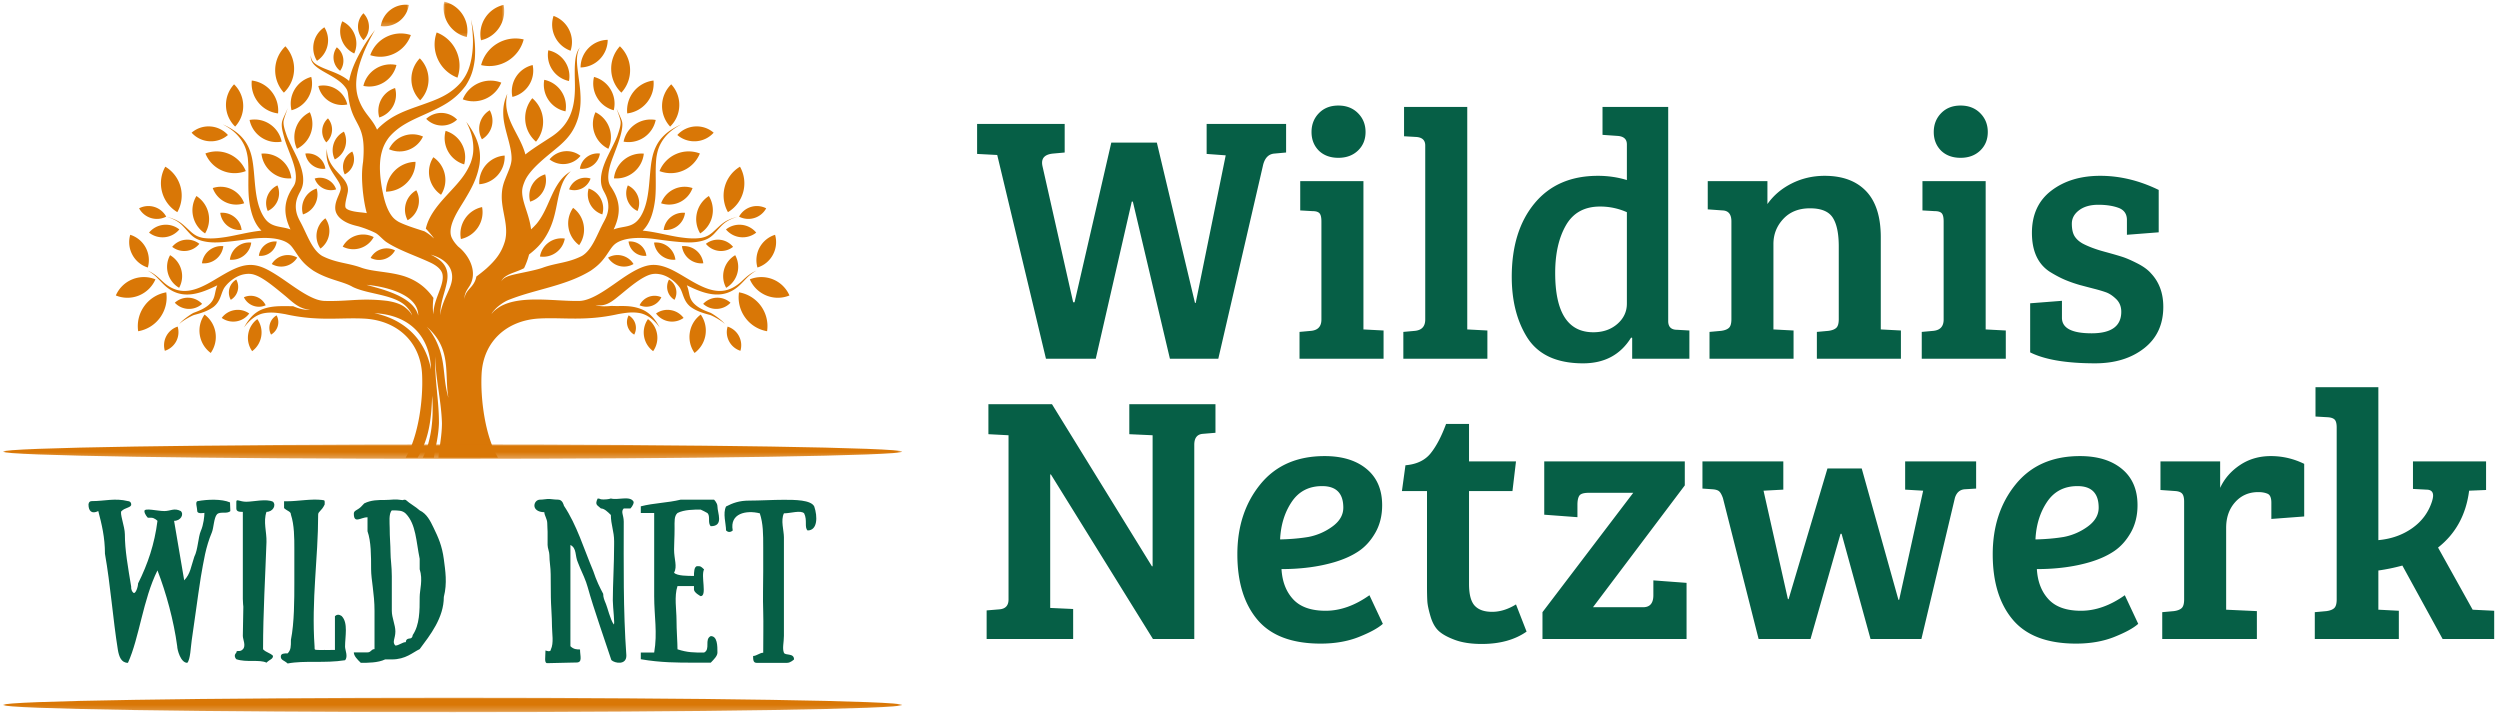 <svg width="446" height="128" xmlns="http://www.w3.org/2000/svg" xmlns:xlink="http://www.w3.org/1999/xlink"><defs><path id="a" d="M0 0h5v6.711H0z"/><path id="c" d="M0 0h5v7.711H0z"/><path id="e" d="M0 0h6v4.711H0z"/><path id="g" d="M0 0h160.375v2.734H0z"/><path id="i" d="M0 0h160.375v2.781H0z"/></defs><g fill="none" fill-rule="evenodd"><path d="M76.89 65.898c-1.027-5.445-4.843-8.953-10.109-10.027 6.051.285 9.922 3.895 10.11 10.027Zm32.106-11.316c.387-.004.785.02 1.172.02 1.559-.032 2.832-.012 4.305.574 1.523.636 2.437 1.812 3.21 3.23-.874-1.164-1.988-2.203-3.449-2.531-1.379-.273-2.57-.082-3.937.156-5.86 1.313-9.77.563-14.063.79-5.742.3-10.023 4.019-10.32 9.937-.219 4.285.594 10.969 2.918 14.875H78.215c.164-1.91.62-3.832.629-6.156-.133-4.204-1.184-7.989-1.176-11.907-.195 3.887.656 7.785.64 11.907-.081 2.488-.624 4.207-.894 6.156h-1.977c1.614-3.192 1.938-7.254 1.66-11.028-.14 3.95-.484 7.57-2.581 11.028h-2.133c2.32-3.93 3.137-10.485 2.918-14.852-.297-5.918-4.578-9.64-10.324-9.941-4.29-.223-8.2.527-14.059-.79-1.367-.234-2.559-.429-3.938-.152-1.46.329-2.574 1.368-3.449 2.528.774-1.414 1.688-2.59 3.211-3.227 1.82-.722 3.64-.574 5.547-.574.828.36 2.023.742 3.047.637-2.09-.145-3.238-1.489-4.648-2.637-1.04-.848-2.051-1.695-3.098-2.426-.797-.543-1.59-1.043-2.535-1.277-.575-.113-1.028-.082-1.598.027-1.293.266-2.645 1.258-3.414 2.352-.64.98-.625 2.418-1.965 3.46-1.031.739-2.168 1.09-3.379 1.41-.445.099-2.406 1.2-2.703 1.657.25-.535 2.106-1.836 2.586-2.039 1.059-.387 2.133-.832 2.93-1.656.968-1.012.718-1.906 1.254-3.238-.438.218-.883.43-1.336.628-2.125.93-4.438 1.532-6.614.41-1.937-.995-2.418-2.523-4.48-3.667 2.21.96 2.598 2.402 4.668 3.257 2.086.864 4.11.125 6-.878 1.871-.993 4.094-2.594 6.094-3.153 2.109-.594 3.675.028 5.507 1.11 2.172 1.277 4.336 3.082 6.516 4.21.887.45 1.723.81 2.727.872 4.465.125 6.523-.579 11.297 0 1.05.171 2.335.492 3.187 1.207.422.34.969.863 1.18 1.375-.059-.465-.688-1.243-1.008-1.57-2.152-2.208-6.746-2.141-9.555-3.5-1.765-1.036-4.324-1.239-7.043-2.91-1.543-1.063-2.207-1.856-3.215-3.388-.625-.921-.953-1.433-2.007-1.886-1.723-.711-4.024-.625-5.875-.41-1.473.191-2.957.414-4.434.539-1.469.136-2.879.21-4.32-.168-.91-.254-1.438-.555-2.11-1.211-1.61-1.711-1.777-2.278-4.222-3.106 2.515.715 2.703 1.25 4.484 2.82.652.547 1.137.778 1.973.958 1.37.214 2.722.058 4.086-.145 2.105-.34 4.191-.93 6.382-1.144-1.46-1.407-2-3.688-2.226-5.653-.258-2.543.05-4.894-.219-7.355-.183-1.242-.46-2.102-1.152-3.157-.91-1.304-1.918-2.039-3.297-2.8 2.726 1.242 4.476 2.812 5.164 5.82.719 3.156.258 7.563 2.066 10.563.36.59.696.996 1.293 1.355 1.09.637 2.36.555 3.551 1.016-1.293-2.743-1.27-5.004.469-7.582.398-.579.488-1.102.492-1.793-.016-2.235-1.496-4.825-2.11-7.125-.234-.868-.558-1.907-.335-2.805.203-.676.707-1.586.988-2.348-.2.664-.652 1.77-.746 2.395-.063.793.348 1.855.598 2.597.605 1.524 1.472 2.985 2.132 4.536.364.906.621 1.683.746 2.66.094 1.015 0 1.777-.492 2.683-.558 1.016-.86 1.856-.785 3.024.082.914.34 1.547.77 2.347 1.199 2.176 2.058 5.047 3.945 6.145 2.559 1.289 4.625 1.207 7.086 2.129 2.121.707 4.84.644 7.504 1.469 2.234.734 3.95 2.011 5.242 3.886-.129.973-.164 2.094 0 2.926-.023-2.715 2-5.191 1.61-7.152-.184-.926-1.196-1.606-1.977-1.996-2.598-1.25-5.77-2.242-8.078-3.782-.621-.445-1.367-1.32-1.883-1.582a19.036 19.036 0 0 0-3.082-1.191c-1.094-.254-2.07-.547-2.977-1.23-.617-.465-1.093-1.125-1.136-1.918-.09-1.559 1.086-2.918.98-3.805-.129-1.078-1.656-2.469-2.258-4.262-.289-.941-.343-1.648-.222-2.625.035 1.8.714 2.89 1.894 4.176.918 1 2.078 2.027 1.844 3.523-.117.703-.574 2.125-.418 2.735.195.664 2.172.86 2.695.914.38.035.75.082 1.114.144-.348-1.226-.532-2.449-.692-3.793-.191-1.922-.25-3.582.027-5.363.637-7.16-1.843-6.07-2.605-11.488-.148-1.043-.066-1.262-.824-2.137-2-2.238-6.227-2.898-5.883-5.371 0 .805.445 1.309 1.113 1.715 1.551.941 4.043 1.39 5.703 2.86.356-1.919 1.16-3.653 2.168-5.446a24.97 24.97 0 0 1 1.696-2.649l.773-1.027a33.403 33.403 0 0 0-1.969 3.918c-1.09 2.73-2 5.73-.91 8.606.95 2.503 2.336 3.242 3.227 5.28l.293-.32c2.351-2.285 4.715-3.046 7.726-4.113 2.742-.976 4.977-1.758 6.957-4.012 1.07-1.347 1.532-2.55 1.864-4.234.445-2.433.293-4.531-.063-6.969.535 2.446.852 4.547.668 7.055-.227 1.852-.625 3.188-1.64 4.758-1.962 2.66-4.208 3.703-7.122 5.035-2.46 1.117-4.726 2.04-6.523 4.133-.692.91-1.07 1.707-1.328 2.71-.555 2.067-.285 4.571.074 6.552.277 1.472.61 2.945 1.363 4.257.461.77.848 1.164 1.621 1.614 1.192.597 2.887 1.132 4.567 1.668.383.222.886.515 1.68 1.261-.055-.195-1.141-1.465-1.434-1.734.594-2.668 2.687-4.813 4.48-6.766 1.489-1.613 2.715-2.965 3.54-5.039.398-1.12.515-1.992.43-3.18-.118-1.546-.536-2.695-1.235-4.074 1.73 2.301 2.797 4.688 2.355 7.621-.441 2.54-1.418 4.25-2.719 6.422-.972 1.614-3.046 4.543-2.273 6.524.293.668.7 1.164 1.191 1.683.153.121.301.25.454.387 1.777 1.672 2.953 4.363 1.593 6.625-.57.883-.86 1.234-.96 2.34.21-1.07.546-1.367 1.226-2.145.55-.64.812-1.183.933-1.855a30.203 30.203 0 0 0 1.774-1.414c1.617-1.473 2.703-2.77 3.328-4.902.7-2.684-.527-5.118-.57-7.793-.004-1.262.164-2.172.64-3.332.5-1.282 1.016-2.278 1.106-3.356.125-2.203-1.211-5.105-1.442-7.559-.125-1.62.04-2.753.688-4.253-.324 1.52-.246 2.59.226 4.058.774 2.34 2.325 4.258 3 6.77l.332-.262c1.481-1.11 2.993-2.016 4.524-3.035 3.016-2.09 3.902-4.774 3.98-8.309.04-1.761-.203-4.492.235-6.12.148-.536.316-.927.664-1.364-.567.941-.582 2.082-.5 3.148.133 1.434.379 2.856.52 4.297.16 1.82.152 3.207-.31 4.992-.64 2.176-1.597 3.532-3.288 5.028-1.934 1.699-5.375 4.11-6.325 6.52-.351.886-.507 1.445-.351 2.519.254 1.73 1.258 3.644 1.531 5.945.324-.285.645-.61.977-.984 1.64-1.961 2.324-4.637 3.57-6.723.719-1.18 1.363-1.922 2.547-2.664-.957.93-1.39 1.746-1.805 2.996-.367 1.195-.57 2.395-.824 3.617-.324 1.532-.64 2.696-1.336 4.117-.91 1.79-1.894 2.895-3.484 4.122-.23.882-.528 1.687-.899 2.449-.668.355-1.383.59-2.097.87-.438.173-.82.345-1.215.61-.348.246-.578.473-.735.875.204-.363.45-.55.813-.746.41-.2.805-.312 1.242-.426 1.602-.386 3.762-.742 5.223-1.23 2.457-.922 4.527-.84 7.086-2.129 1.882-1.098 2.746-3.969 3.945-6.145.43-.8.688-1.433.77-2.347.07-1.168-.227-2.008-.786-3.024-.492-.906-.586-1.668-.496-2.683.125-.977.383-1.754.75-2.66.657-1.551 1.528-3.012 2.133-4.536.25-.742.656-1.804.594-2.597-.09-.625-.543-1.73-.742-2.395.28.762.785 1.672.988 2.348.465 1.691-1.488 5.832-2.012 7.531-.246.817-.418 1.54-.437 2.399.004.691.097 1.214.496 1.793 1.738 2.578 1.758 4.84.465 7.582 1.851-.72 3.507-.157 4.847-2.371 1.805-3 1.344-7.407 2.067-10.563.687-3.008 2.437-4.578 5.164-5.82-1.38.761-2.39 1.496-3.301 2.8-.691 1.055-.969 1.915-1.152 3.157-.27 2.46.039 4.812-.215 7.355-.23 1.965-.77 4.246-2.227 5.653 2.192.214 4.278.804 6.383 1.144 1.363.203 2.715.36 4.086.145.836-.18 1.32-.41 1.973-.957 1.777-1.57 1.968-2.106 4.484-2.82-2.445.827-2.617 1.394-4.227 3.105-.671.656-1.199.957-2.109 1.21-1.437.38-2.848.305-4.316.169-1.477-.125-2.965-.348-4.434-.54-1.851-.214-4.156-.3-5.875.41-1.055.454-1.387.966-2.008 1.887-1.008 1.532-1.675 2.325-3.218 3.387-4.372 2.692-9.684 3.285-14.38 5.11-.632.222-1.214.558-1.831 1.02a6.242 6.242 0 0 0-1.043.96c-.145.16-.383.43-.438.64.067-.136.39-.492.504-.578.363-.312.711-.558 1.121-.804 3.75-2.043 9.883-.832 14.125-.95 1.93-.085 4.399-1.82 5.95-2.89 1.808-1.254 4.39-3.215 6.59-3.496 1.487-.195 2.984.367 4.284 1.047 2.47 1.281 5.246 3.488 8.004 3.562 1.637.043 2.996-.738 4.153-1.836.808-.777 1.504-1.355 2.53-1.804-2.058 1.144-2.538 2.672-4.476 3.668-2.18 1.12-4.488.52-6.617-.41-.45-.2-.894-.41-1.336-.63.54 1.333.285 2.227 1.254 3.239.8.824 1.875 1.27 2.934 1.656.476.203 2.332 1.504 2.582 2.04-.293-.458-2.258-1.56-2.7-1.657-1.214-.32-2.351-.672-3.378-1.41-1.34-1.043-1.325-2.48-1.965-3.461-.774-1.094-2.121-2.086-3.414-2.352-.57-.11-1.024-.14-1.598-.027-1.738.383-4.137 2.496-5.535 3.633-1.36 1.097-2.582 2.261-4.477 1.84.016 0 .64.41 2.758.187Zm-29 16.387c-1.121-3.887-.355-6.524-2.336-10.45-.43-.785-.914-1.578-1.535-2.226 4.52 3.898 3.121 8.3 3.871 12.676Zm-5.379-14.672c-.898-3.508-6.71-4.742-9.219-5.477 2.579.196 9.239 1.434 9.22 5.477Zm3.88-.067c.179-2.785.765-3.601 1.245-5.957.418-2.359-.531-3.718-2.91-4.843 2.106.562 4.031 1.933 3.816 4.347-.164 1.832-1.632 3.461-2.152 6.453" fill="#D97706"/><path d="M24.652 59.09a6.111 6.111 0 0 1 1.094-4.492 6.09 6.09 0 0 1 3.914-2.446 6.095 6.095 0 0 1-1.09 4.489 6.078 6.078 0 0 1-3.918 2.449M37.594 62.969a4.957 4.957 0 0 1-1.946-3.2 4.944 4.944 0 0 1 .844-3.652 4.966 4.966 0 0 1 1.102 6.852M36.059 54.21a3.483 3.483 0 0 1-4.875-.202 3.47 3.47 0 0 1 2.48-.895c.945.04 1.79.457 2.395 1.098M30.344 45.527a4.303 4.303 0 0 0-.38 3.239 4.305 4.305 0 0 0 1.993 2.578 4.32 4.32 0 0 0 .375-3.239 4.316 4.316 0 0 0-1.988-2.578M27.73 49.836a5.455 5.455 0 0 1-2.949 2.883 5.422 5.422 0 0 1-4.117-.008 5.436 5.436 0 0 1 2.95-2.879 5.441 5.441 0 0 1 4.116.004M26.371 47.727a4.74 4.74 0 0 0-3.137-5.84 4.71 4.71 0 0 0 .38 3.558 4.7 4.7 0 0 0 2.757 2.282M31.695 58.266a3.49 3.49 0 0 0-2.02 1.691 3.483 3.483 0 0 0-.265 2.625 3.509 3.509 0 0 0 2.024-1.691 3.494 3.494 0 0 0 .261-2.625M64.828 15.324a4.952 4.952 0 0 0 3.707-.66 4.99 4.99 0 0 0 2.192-3.07 4.982 4.982 0 0 0-3.711.664 4.976 4.976 0 0 0-2.188 3.066M63.2 9.543a4.368 4.368 0 0 0 .097-3.305 4.351 4.351 0 0 0-2.234-2.437 4.35 4.35 0 0 0-.102 3.304 4.332 4.332 0 0 0 2.238 2.438M56.547 10.855a4.361 4.361 0 0 1-.559-3.261 4.348 4.348 0 0 1 1.88-2.723c.581.938.816 2.094.558 3.258a4.381 4.381 0 0 1-1.88 2.726M79.496 23.348a4.886 4.886 0 0 0 .442 3.664 4.858 4.858 0 0 0 2.87 2.312 4.864 4.864 0 0 0-.437-3.664 4.865 4.865 0 0 0-2.875-2.312M77.309 28.05a4.877 4.877 0 0 0-.68 3.63 4.893 4.893 0 0 0 2.05 3.066 4.858 4.858 0 0 0 .676-3.629 4.873 4.873 0 0 0-2.046-3.066M87.367 19.672a3.838 3.838 0 0 1-1.39 5.18 3.838 3.838 0 0 1 1.39-5.18M90.027 27.75a4.882 4.882 0 0 1-4.523 5.117 4.872 4.872 0 0 1 1.219-3.48 4.879 4.879 0 0 1 3.304-1.637M81.61 13.855a6.302 6.302 0 0 1-3.493-3.273 6.342 6.342 0 0 1-.215-4.789 6.317 6.317 0 0 1 3.496 3.277c.723 1.57.75 3.278.211 4.785M85.832 11.613a6.323 6.323 0 0 0 4.73-.738 6.345 6.345 0 0 0 2.864-3.84 6.302 6.302 0 0 0-4.73.738 6.334 6.334 0 0 0-2.864 3.84M51.973 31.816a4.902 4.902 0 0 1-3.559-1.117 4.92 4.92 0 0 1-1.77-3.289 4.934 4.934 0 0 1 3.56 1.113 4.938 4.938 0 0 1 1.769 3.293M50.25 25.27a4.917 4.917 0 0 1-3.648-.766 4.942 4.942 0 0 1-2.079-3.102 4.906 4.906 0 0 1 3.653.766 4.916 4.916 0 0 1 2.074 3.102M52.973 26.543a4.937 4.937 0 0 0 2.476-2.793 4.925 4.925 0 0 0-.18-3.727 4.917 4.917 0 0 0-2.476 2.79 4.935 4.935 0 0 0 .18 3.73M52.008 19.668a4.912 4.912 0 0 0 2.972-2.254 4.929 4.929 0 0 0 .547-3.691 4.927 4.927 0 0 0-2.972 2.254 4.931 4.931 0 0 0-.547 3.691M49.605 20.234a5.337 5.337 0 0 1-3.539-1.976 5.347 5.347 0 0 1-1.148-3.89 5.33 5.33 0 0 1 3.535 1.976 5.363 5.363 0 0 1 1.152 3.89M50.645 16.531a5.923 5.923 0 0 1 .27-8.273 5.923 5.923 0 0 1-.27 8.273M44.82 43.277a3.47 3.47 0 0 1-1.285 2.301 3.478 3.478 0 0 1-2.527.75c.11-.875.543-1.71 1.285-2.305a3.468 3.468 0 0 1 2.527-.746M39.84 43.914a3.489 3.489 0 0 1-3.809 3.055 3.494 3.494 0 0 1 3.809-3.055M43.105 41.02a3.487 3.487 0 0 0-3.808-3.051c.105.875.543 1.71 1.281 2.304.742.59 1.652.832 2.527.747M36.586 41.64c.64-1.054.89-2.35.59-3.648a4.909 4.909 0 0 0-2.133-3.023 4.895 4.895 0 0 0-.586 3.652 4.855 4.855 0 0 0 2.129 3.02M35.566 43.5a3.477 3.477 0 0 0-4.848.54c.692.542 1.59.823 2.536.718a3.47 3.47 0 0 0 2.312-1.258M29.492 29.738a5.978 5.978 0 0 0-.582 4.492 5.98 5.98 0 0 0 2.723 3.618 5.996 5.996 0 0 0-2.14-8.11M26.59 41.5a3.865 3.865 0 0 1 2.586-1.387 3.84 3.84 0 0 1 2.816.82 3.886 3.886 0 0 1-5.402.567M24.816 37.164a3.61 3.61 0 0 0 4.836 1.484 3.61 3.61 0 0 0-4.836-1.484M37.953 33.55a4.436 4.436 0 0 0 2.25 2.505 4.43 4.43 0 0 0 3.356.21 4.445 4.445 0 0 0-2.25-2.5 4.45 4.45 0 0 0-3.356-.214M36.645 27.379a5.598 5.598 0 0 0 2.96 3.043 5.59 5.59 0 0 0 4.243.101 5.611 5.611 0 0 0-2.961-3.043 5.59 5.59 0 0 0-4.242-.101M41.758 15.043a5.382 5.382 0 0 1 1.629 3.73 5.363 5.363 0 0 1-1.438 3.809 5.39 5.39 0 0 1-.191-7.54M34.184 23.672a4.616 4.616 0 0 1 3.324-1.113 4.627 4.627 0 0 1 3.156 1.527 4.61 4.61 0 0 1-3.324 1.113 4.62 4.62 0 0 1-3.156-1.527M47.77 37.64a3.473 3.473 0 0 1-.07-2.636 3.5 3.5 0 0 1 1.792-1.93 3.487 3.487 0 0 1-1.723 4.566M44.984 62.648a4.129 4.129 0 0 0 1.625-2.671 4.13 4.13 0 0 0-.703-3.047 4.129 4.129 0 0 0-1.625 2.672 4.13 4.13 0 0 0 .703 3.046M48.355 59.695a2.547 2.547 0 0 1-.199-1.922 2.535 2.535 0 0 1 1.192-1.511c.304.566.398 1.25.203 1.918a2.574 2.574 0 0 1-1.196 1.515M39.555 56.719a3.536 3.536 0 0 1 2.293-1.395 3.517 3.517 0 0 1 2.613.606 3.54 3.54 0 0 1-4.906.789M43.512 53.031a2.934 2.934 0 0 1 2.238-.078 2.972 2.972 0 0 1 1.648 1.508c-.68.309-1.476.36-2.234.078a2.954 2.954 0 0 1-1.652-1.508M41.172 53.488a2.677 2.677 0 0 1-.246-2.008 2.66 2.66 0 0 1 1.222-1.609 2.675 2.675 0 0 1-.976 3.617M66.668 42.297a4.112 4.112 0 0 0-3.113-.274 4.117 4.117 0 0 0-2.414 1.98 4.12 4.12 0 0 0 3.109.274 4.125 4.125 0 0 0 2.418-1.98M56.488 33.633a3.697 3.697 0 0 0-2.16 1.808 3.714 3.714 0 0 0-.277 2.809 3.721 3.721 0 0 0 2.156-1.813 3.722 3.722 0 0 0 .281-2.804M58.047 38.945a3.91 3.91 0 0 0-1.535 2.524 3.906 3.906 0 0 0 .66 2.875 3.875 3.875 0 0 0 1.539-2.52 3.904 3.904 0 0 0-.664-2.879M54.477 27.395c.12.8.543 1.554 1.238 2.078a3.188 3.188 0 0 0 2.336.625 3.201 3.201 0 0 0-3.574-2.703M61.355 23.484a3.716 3.716 0 0 0-1.824 2.149 3.731 3.731 0 0 0 .196 2.812 3.713 3.713 0 0 0 1.828-2.148 3.714 3.714 0 0 0-.2-2.813M62.844 27.035a3.057 3.057 0 0 0-1.5 1.766 3.083 3.083 0 0 0 .16 2.312 3.063 3.063 0 0 0 1.34-4.078M56.14 31.852a3.04 3.04 0 0 1 2.31.187 3.052 3.052 0 0 1 1.519 1.746 3.048 3.048 0 0 1-2.305-.183 3.08 3.08 0 0 1-1.523-1.75M58.508 21.117a3.062 3.062 0 0 0-1.02 2.082 3.036 3.036 0 0 0 .723 2.2 3.07 3.07 0 0 0 .297-4.282M61.953 18.64a4.37 4.37 0 0 0-1.91-2.699 4.342 4.342 0 0 0-3.25-.597 4.353 4.353 0 0 0 1.91 2.703c1.004.64 2.168.82 3.25.594M60.676 12.633a3.03 3.03 0 0 1-.59-4.192 3.03 3.03 0 0 1 .59 4.191M67.664 20.957a4.262 4.262 0 0 0 2.816-5.25 4.24 4.24 0 0 0-2.476 2.047 4.272 4.272 0 0 0-.34 3.203M70.473 44.672a3.246 3.246 0 0 0-4.352 1.344c.73.375 1.602.476 2.45.214a3.252 3.252 0 0 0 1.902-1.558M49.367 43.086a2.906 2.906 0 0 1-1.07 1.926c-.621.496-1.379.699-2.113.625a2.917 2.917 0 0 1 3.184-2.55M53.023 45.957a3.339 3.339 0 0 1-2.039 1.5 3.337 3.337 0 0 1-2.504-.355 3.337 3.337 0 0 1 2.04-1.497 3.336 3.336 0 0 1 2.503.352" fill="#D97706"/><g transform="translate(79 .29)"><mask id="b" fill="#fff"><use xlink:href="#a"/></mask><path d="M4.273 6.316a5.342 5.342 0 0 1-3.3-2.336A5.336 5.336 0 0 1 .246 0a5.334 5.334 0 0 1 3.297 2.336 5.356 5.356 0 0 1 .73 3.98" fill="#D97706" mask="url(#b)"/></g><g transform="translate(85 .29)"><mask id="d" fill="#fff"><use xlink:href="#c"/></mask><path d="M.813 6.898a5.32 5.32 0 0 0 3.296-2.335A5.326 5.326 0 0 0 4.836.586a5.32 5.32 0 0 0-3.297 2.336 5.326 5.326 0 0 0-.726 3.976" fill="#D97706" mask="url(#d)"/></g><path d="M74.957 17.898a5.351 5.351 0 0 1-.066-7.492 5.357 5.357 0 0 1 1.558 3.735 5.35 5.35 0 0 1-1.492 3.757M89.426 14.742a5.326 5.326 0 0 0-4.04.086 5.338 5.338 0 0 0-2.827 2.895 5.357 5.357 0 0 0 6.867-2.98M75.46 24.36a4.616 4.616 0 0 1-6.059 2.258 4.589 4.589 0 0 1 2.572-2.364 4.597 4.597 0 0 1 3.488.105M74.129 28.871a5.304 5.304 0 0 1-1.547 3.734 5.326 5.326 0 0 1-3.715 1.59 5.347 5.347 0 0 1 5.262-5.324M74.266 33.945a3.95 3.95 0 0 1 .316 2.985 3.971 3.971 0 0 1-1.86 2.36 3.978 3.978 0 0 1 1.544-5.345M81.543 21.336a3.916 3.916 0 0 1-2.781 1.059 3.912 3.912 0 0 1-2.727-1.192 3.941 3.941 0 0 1 5.508.133" fill="#D97706"/><g transform="translate(67 .29)"><mask id="f" fill="#fff"><use xlink:href="#e"/></mask><path d="M5.945.59A4.461 4.461 0 0 1 4.211 3.5a4.459 4.459 0 0 1-3.277.867 4.482 4.482 0 0 1 1.738-2.91A4.459 4.459 0 0 1 5.945.59" fill="#D97706" mask="url(#f)"/></g><path d="M73.293 6.254a5.75 5.75 0 0 1-2.89 3.27c-1.407.699-2.966.769-4.348.316a5.75 5.75 0 0 1 2.89-3.27 5.75 5.75 0 0 1 4.348-.316M64.855 7.164a3.42 3.42 0 0 0 .965-2.402 3.428 3.428 0 0 0-.984-2.395 3.413 3.413 0 0 0-.969 2.403 3.4 3.4 0 0 0 .988 2.394M86.004 36.945a4.897 4.897 0 0 1-3.777 5.696 4.87 4.87 0 0 1 .726-3.618 4.848 4.848 0 0 1 3.05-2.078M101.79 9.05a4.924 4.924 0 0 1-2.782-2.488 4.924 4.924 0 0 1-.254-3.726 4.937 4.937 0 0 1 2.781 2.488 4.925 4.925 0 0 1 .254 3.727M103.574 12.035a4.939 4.939 0 0 0 4.84-4.93 4.939 4.939 0 0 0-4.84 4.93M101.508 14.453a4.71 4.71 0 0 1-2.961-1.988 4.71 4.71 0 0 1-.73-3.492 4.71 4.71 0 0 1 2.96 1.988 4.71 4.71 0 0 1 .73 3.492M100.887 19.863a4.825 4.825 0 0 1-3.04-2.035 4.856 4.856 0 0 1-.75-3.59c1.2.25 2.305.95 3.04 2.043a4.833 4.833 0 0 1 .75 3.582M95.621 25.277a5.556 5.556 0 0 1-1.91-3.746 5.552 5.552 0 0 1 1.254-4.011 5.527 5.527 0 0 1 1.906 3.742 5.564 5.564 0 0 1-1.25 4.015M91.41 17.285a4.795 4.795 0 0 0 2.965-2.101 4.804 4.804 0 0 0 .652-3.579 4.805 4.805 0 0 0-2.965 2.102 4.825 4.825 0 0 0-.652 3.578M136.848 59.09a6.126 6.126 0 0 0-1.09-4.492 6.107 6.107 0 0 0-3.918-2.446 6.097 6.097 0 0 0 1.094 4.489 6.08 6.08 0 0 0 3.914 2.449M123.91 62.969a4.957 4.957 0 0 0 1.945-3.2 4.962 4.962 0 0 0-.843-3.652 4.942 4.942 0 0 0-1.946 3.2 4.948 4.948 0 0 0 .844 3.652M125.445 54.21c.653.59 1.528.935 2.477.895a3.473 3.473 0 0 0 2.398-1.097 3.483 3.483 0 0 0-4.875.203M131.16 45.527c.524.953.692 2.106.375 3.239a4.313 4.313 0 0 1-1.988 2.578 4.302 4.302 0 0 1-.375-3.239 4.302 4.302 0 0 1 1.988-2.578M133.77 49.836a5.455 5.455 0 0 0 2.949 2.883 5.432 5.432 0 0 0 4.12-.008 5.462 5.462 0 0 0-7.07-2.875M135.129 47.727a4.759 4.759 0 0 1 .379-3.563 4.755 4.755 0 0 1 2.762-2.277 4.712 4.712 0 0 1-.383 3.558 4.7 4.7 0 0 1-2.758 2.282M129.805 58.266a3.486 3.486 0 0 1 2.285 4.316 3.49 3.49 0 0 1-2.02-1.691 3.478 3.478 0 0 1-.265-2.625M109.531 31.816a4.908 4.908 0 0 0 3.559-1.117 4.932 4.932 0 0 0 1.765-3.289 4.939 4.939 0 0 0-5.324 4.406M111.25 25.27a4.936 4.936 0 0 0 5.727-3.867 4.91 4.91 0 0 0-3.653.765 4.916 4.916 0 0 0-2.074 3.102M108.531 26.543a4.91 4.91 0 0 1-2.476-2.793 4.907 4.907 0 0 1 .18-3.727 4.898 4.898 0 0 1 2.472 2.79 4.935 4.935 0 0 1-.176 3.73M109.492 19.668a4.905 4.905 0 0 1-2.969-2.254 4.93 4.93 0 0 1-.55-3.691 4.916 4.916 0 0 1 2.972 2.254c.688 1.16.848 2.48.547 3.691M111.898 20.234a5.354 5.354 0 0 0 3.54-1.976 5.365 5.365 0 0 0 1.148-3.89 5.338 5.338 0 0 0-3.54 1.976 5.36 5.36 0 0 0-1.148 3.89M110.855 16.531a5.906 5.906 0 0 0 1.551-4.191 5.904 5.904 0 0 0-1.816-4.082 5.889 5.889 0 0 0-1.55 4.191 5.895 5.895 0 0 0 1.815 4.082M116.684 43.277a3.489 3.489 0 0 0 3.809 3.05 3.478 3.478 0 0 0-1.286-2.304 3.454 3.454 0 0 0-2.523-.746M121.66 43.914c.106.875.543 1.711 1.285 2.305a3.48 3.48 0 0 0 2.524.75 3.489 3.489 0 0 0-3.809-3.055M118.398 41.02c.106-.875.54-1.711 1.282-2.301a3.471 3.471 0 0 1 2.527-.75 3.489 3.489 0 0 1-1.281 2.304 3.508 3.508 0 0 1-2.528.747M124.914 41.64a4.882 4.882 0 0 1-.586-3.648 4.88 4.88 0 0 1 2.133-3.023 4.895 4.895 0 0 1 .586 3.652 4.875 4.875 0 0 1-2.133 3.02M125.934 43.5a3.476 3.476 0 0 1 4.847.54 3.489 3.489 0 0 1-4.848-.54M132.012 29.738a5.996 5.996 0 0 1-2.145 8.11 6.013 6.013 0 0 1-.578-4.493 5.98 5.98 0 0 1 2.723-3.617M134.91 41.5a3.856 3.856 0 0 0-2.582-1.387 3.84 3.84 0 0 0-2.816.82 3.886 3.886 0 0 0 5.398.567M136.688 37.164a3.618 3.618 0 0 1-4.84 1.484 3.618 3.618 0 0 1 4.84-1.484M123.55 33.55a4.464 4.464 0 0 1-2.25 2.505 4.44 4.44 0 0 1-3.359.21 4.451 4.451 0 0 1 2.254-2.5 4.448 4.448 0 0 1 3.356-.214M124.855 27.379a5.604 5.604 0 0 1-2.957 3.043 5.59 5.59 0 0 1-4.242.101 5.604 5.604 0 0 1 2.957-3.043 5.59 5.59 0 0 1 4.242-.101M119.746 15.043a5.402 5.402 0 0 0-1.633 3.73 5.383 5.383 0 0 0 1.442 3.809 5.375 5.375 0 0 0 1.629-3.73 5.37 5.37 0 0 0-1.438-3.809M127.316 23.672a4.61 4.61 0 0 0-3.324-1.113 4.627 4.627 0 0 0-3.156 1.527 4.62 4.62 0 0 0 3.328 1.113 4.61 4.61 0 0 0 3.152-1.527M113.734 37.64a3.492 3.492 0 0 0-1.726-4.566 3.492 3.492 0 0 0-.067 2.637 3.46 3.46 0 0 0 1.793 1.93M116.52 62.648a4.129 4.129 0 0 1-1.625-2.671 4.13 4.13 0 0 1 .703-3.047 4.149 4.149 0 0 1 .922 5.719M113.148 59.695a2.565 2.565 0 0 0-.996-3.433 2.535 2.535 0 0 0-.199 1.918 2.546 2.546 0 0 0 1.195 1.515M121.95 56.719a3.545 3.545 0 0 0-2.294-1.395 3.53 3.53 0 0 0-2.617.606 3.546 3.546 0 0 0 4.91.79M117.988 53.031a2.934 2.934 0 0 0-2.238-.078 2.972 2.972 0 0 0-1.648 1.508 2.958 2.958 0 0 0 3.887-1.43M120.328 53.488a2.66 2.66 0 0 0 .25-2.008 2.666 2.666 0 0 0-1.226-1.609 2.69 2.69 0 0 0 .977 3.617M105.016 33.633a3.732 3.732 0 0 1 2.438 4.617 3.729 3.729 0 0 1-2.161-1.813 3.739 3.739 0 0 1-.277-2.804M102.242 37.082a4.796 4.796 0 0 1 1.89 3.11 4.797 4.797 0 0 1-.812 3.542 4.817 4.817 0 0 1-1.078-6.652M107.023 27.395c-.12.8-.539 1.554-1.234 2.078a3.188 3.188 0 0 1-2.336.625c.117-.801.54-1.555 1.234-2.082a3.203 3.203 0 0 1 2.336-.621M105.36 31.852a3.042 3.042 0 0 0-2.31.187 3.052 3.052 0 0 0-1.519 1.746 3.058 3.058 0 0 0 3.828-1.933M112.133 43.086c.09.73.453 1.43 1.074 1.926.617.496 1.379.699 2.11.625a2.906 2.906 0 0 0-1.07-1.926 2.921 2.921 0 0 0-2.114-.625M108.48 45.957a3.33 3.33 0 0 0 2.036 1.5c.882.223 1.777.07 2.504-.355a3.34 3.34 0 0 0-2.036-1.497 3.336 3.336 0 0 0-2.504.352M94.578 35.973a3.95 3.95 0 0 0 2.332-1.887c.524-.95.617-2.016.352-2.984a3.987 3.987 0 0 0-2.336 1.886 3.958 3.958 0 0 0-.348 2.985M98.04 28.434a3.966 3.966 0 0 0 2.89.812 3.96 3.96 0 0 0 2.632-1.441 3.966 3.966 0 0 0-2.89-.813 3.96 3.96 0 0 0-2.633 1.442M96.328 45.762a3.897 3.897 0 0 0 2.867-.7 3.878 3.878 0 0 0 1.563-2.5 3.891 3.891 0 0 0-2.867.692 3.904 3.904 0 0 0-1.563 2.508" fill="#D97706"/><g transform="translate(.563 79.137)"><mask id="h" fill="#fff"><use xlink:href="#g"/></mask><path d="M80.188.148c44.289 0 80.19.579 80.19 1.29 0 .71-35.901 1.289-80.19 1.289C35.901 2.727 0 2.148 0 1.437 0 .728 35.902.149 80.188.149" fill="#D97706" mask="url(#h)"/></g><g transform="translate(.563 124.258)"><mask id="j" fill="#fff"><use xlink:href="#i"/></mask><path d="M80.188.215c44.289 0 80.19.578 80.19 1.289 0 .715-35.901 1.289-80.19 1.289C35.901 2.793 0 2.219 0 1.503 0 .794 35.902.216 80.188.216" fill="#D97706" mask="url(#j)"/></g><g fill="#065F46" fill-rule="nonzero"><path d="M21.694 91.172c.582-.61 1.715-.61 1.715-1.164 0-.61-.582-.61-.582-.61-2.355-.582-4.102 0-6.457 0-.582 0-.582.61-.582.61 0 1.164.582 1.746 1.746 1.164.61 2.328 1.191 4.683 1.191 7.62.989 5.583 1.426 11.692 2.297 17.102.207 1.25.614 2.356 1.805 2.356 2.035-4.48 2.676-11.285 5.266-16.492 1.57 4.074 2.906 8.957 3.52 13.523 0 .613.609 2.969 1.8 2.969.555-.582.613-2.852.785-3.985.555-3.664.992-7.242 1.629-11.316.523-2.937.844-5.293 1.98-7.996.32-.785.348-2.59.903-3.2.578-.581 1.8 0 2.383-.581 0-.61-.059-.989-.059-1.543-1.484-.64-3.984-.551-5.758-.23-.523.085-.086 1.163-.086 1.773 0 .582 1.278.32 1.278.32 0 .55-.145 2.121-.641 3.227-.465 1.046-.523 3.402-1.16 4.597-.613 1.801-.672 3.024-1.805 4.215-.61-3.52-1.191-7.094-1.805-10.613 1.196 0 1.805-1.164 1.196-1.746-1.195-.61-1.805 0-2.938 0-1.222 0-3.55-.61-3.55 0 0 .582.613 1.191.613 1.191h.61c.581 0 1.105.555 1.105.555-.524 4.156-1.715 7.676-3.461 11.168 0 .61-.465 2.035-.875 1.629-.434-.438-.348-1.02-.348-1.02-.582-3.578-1.133-6.516-1.133-9.394 0-1.336-1.02-3.954-.582-4.13ZM47.54 91.316c1.164 0 1.773-1.191 1.164-1.804-1.164-.579-3.547 0-4.77 0-1.164 0-1.773-.579-1.773 0v1.195c0 .61.61.61 1.16.61v15.53c0 .614.09 1.399.09 1.399 0 1.773-.09 3.371-.09 5.203 0 .613.613 1.777 0 2.387-.55.61-1.16 0-1.16.61-.613.554 0 1.163 0 1.163 1.773.61 4.156 0 5.379.61.61-.61 1.164-.61 1.164-1.22-.555-.554-1.164-.554-1.774-1.163 0-6.602.407-13.117.61-19.137.058-1.805-.61-3.61 0-5.383ZM57.919 90.008c0-.7.117-.758-.465-.813-1.89-.234-4.363.23-6.137.23h-.64v1.223c.64.582 1.222.582 1.222 1.164.61 1.832.61 4.215.61 6.078v6.02c0 2.996 0 7.215-.61 10.238 0 1.223 0 1.805-.582 2.414-.64 0-1.222 0-1.222.582 0 .64.582.64 1.222 1.223 2.997-.582 6.602 0 10.239-.582.582-.64 0-1.832 0-2.414 0-1.805.582-4.246-.582-5.442 0 0-.64-.582-1.223 0v6.024h-.637c-.726.027-1.195 0-1.195 0-.582 0-.55.027-1.16 0-.672-.031-.64 0-.64-.582-.583-8.465.64-15.707.64-23.559 0-.582.578-.582 1.16-1.804ZM63.122 116.387c0 .613.61 1.253 1.25 1.863 1.192 0 3.082 0 4.332-.61H69.9c2.5 0 3.722-1.253 4.972-1.836 1.86-2.5 4.305-5.582 4.305-9.304.64-2.473.262-4.711 0-6.75-.32-2.414-.988-3.867-1.832-5.613-.582-1.22-1.223-2.5-2.473-3.083-.64-.609-1.832-1.25-2.472-1.859-.262-.117-.555.027-.555.027-1.512-.234-1.945-.027-3.14-.027-1.25 0-2.5 0-3.723.61l-.61.64c-.64.61-1.25.61-1.25 1.192 0 1.89 1.25.64 2.442.64v2.5c.64 1.832.64 4.336.64 6.777 0 1.864.61 4.333.61 7.418v6.832c-.61 0-.61.583-1.25.583h-2.442ZM69.9 91.054c1.25 0 1.89 0 2.5.583 1.832 1.89 1.832 4.972 2.472 8.054v1.863c.61 1.864 0 3.696 0 4.946 0 2.472 0 4.972-1.25 6.804 0 0 0 .61-.582.61 0 0-.64 0-.64.64-.61 0-1.25.614-1.864.614-.636-.614 0-1.254 0-2.504 0-1.192-.636-2.442-.636-3.692v-6.168c0-1.859-.235-2.964-.235-4.332 0-1.25-.144-2.503-.144-4.335 0-.844-.203-2.5.379-3.083ZM113.048 89.543c-.582-1.192-2.793-.262-4.07-.61 0 0-.437.172-1.308.172-.844 0-.465-.172-1.047-.172-.582 1.192 0 1.192.582 1.774.578 0 1.191.582 1.773 1.164 0 1.742.582 2.906.582 4.68v.582c0 3.492-.234 7.097-.234 10.007 0 1.16.437 4.622.144 4.215-.582-.785-1.132-3.082-1.367-3.605-.32-.758-.492-1.192-.492-1.805-.613-1.164-1.191-2.297-1.773-4.07-1.72-4.07-2.91-8.172-5.239-11.664 0 0-.203-1.074-1.015-1.074-.817 0-1.309-.149-1.891-.118-.875.059-.727.118-1.34.118-.582 0-1.015.492-1.015 1.074 0 .582.582 1.164 1.773 1.164 0 .582.523 1.191.523 2.008 0 .812.059.902.059 1.48v2.359c0 .582.32 1.22.32 1.801 0 1.196.23 2.153.23 3.434 0 1.308.032 2.906.032 4.101 0 1.164.203 3.52.203 5.235 0 1.164.348 2.937-.203 4.07 0 .582-.96.176-.96.176 0 1.191-.263 2.27.32 2.27.581 0 3.316-.09 3.898-.09.582 0 1.308-.028 1.308-.028 1.133 0 .637-1.133.637-2.328-.55 0-1.133 0-1.715-.582V97.223c1.164.581.785 1.945 1.34 3.14 0 0 .145.406.375.93.352.785 1.078 2.355 1.367 3.46 1.078 3.9 3.086 9.512 4.22 13 .581.583 2.733.962 2.675-.843-.582-8.14-.465-16.285-.465-23.848 0-1.191-.582-1.773 0-2.355h1.191s.582-.582.582-1.164ZM126.8 93.875c2.383 0 1.191-2.356 1.191-3.547 0-.61-.61-1.191-.61-1.191h-5.933c-2.386.582-4.742.582-7.129 1.19v1.192h2.387v14.836c0 3.606.61 6.512 0 10.063h-2.387v1.191c3.551.61 6.547.61 9.485.61h2.996c.582-.61 1.191-1.192 1.191-1.801 0-1.192 0-2.938-1.191-2.938-1.195.582 0 2.356-1.195 2.938-1.801 0-2.965 0-4.739-.582 0-1.164-.176-3.461-.176-5.266 0-1.746-.437-4.215.176-6.02h2.938v.61c0 .582 1.191 1.195 1.191 1.195 1.192 0 0-3.61.61-4.773-.61-.578-.61-.578-1.192-.578-.61 0-.61 1.191-.61 1.742-1.163 0-2.937 0-3.55-.55.613-1.192 0-2.388 0-4.188 0-1.164.09-2.04.09-3.696 0-1.336-.09-2.238.523-2.793 1.192-.61 2.938-.61 4.13-.61.609.29.609.29 1.19.61.614.555 0 1.746.614 2.356ZM144.071 94.633c1.801 0 1.801-2.473 1.192-4.278-.582-1.191-3.52-1.191-5.41-1.191-1.919 0-4.391.144-6.196.144-1.805 0-2.937.438-4.129 1.047-.613 1.223 0 3.086 0 4.278.61.609 1.192 0 1.192 0-.582-3.055 2.414-3.664 4.828-3.055.61 1.863.61 3.664.61 6.078v4.246c0 2.473-.087 4.742 0 7.242.058 1.95 0 4.887 0 7.301-.61 0-1.192.582-1.802.582 0 .613 0 1.223.61 1.223h5.468c.61 0 1.223-.61 1.223-.61 0-1.195-1.57-.64-1.805-1.195-.32-.785 0-1.832 0-3.023V95.855c0-1.222-.609-3.027 0-4.277 1.192 0 2.997-.61 3.606 0 .613 1.25 0 2.473.613 3.055Z"/></g><g fill="#065F46" fill-rule="nonzero"><path d="m229.44 27.208-2.079.189c-1.092.084-1.785.84-2.079 2.268L217.344 64h-8.631l-6.615-28.035h-.189L195.483 64H186.6l-8.694-36.351-3.591-.189v-5.355h15.624v5.103l-2.079.189c-1.302.126-1.953.672-1.953 1.638 0 .168.021.357.063.567l5.481 24.318h.252l6.552-28.476h8.127l6.804 28.602h.126l5.355-26.334-3.402-.252v-5.355h14.175v5.103ZM243.237 32.311v26.46l3.591.189V64h-14.994v-4.788l2.079-.189c1.218-.126 1.827-.798 1.827-2.016V39.493c0-.714-.115-1.197-.347-1.449-.23-.252-.64-.378-1.228-.378l-2.205-.126v-5.229h11.277Zm-7.938-5.418c-.882-.882-1.323-1.995-1.323-3.339 0-1.344.441-2.467 1.323-3.37.882-.904 2.037-1.355 3.465-1.355s2.594.451 3.496 1.355c.904.902 1.355 2.026 1.355 3.37 0 1.344-.452 2.447-1.355 3.308-.902.86-2.068 1.291-3.496 1.291s-2.583-.42-3.465-1.26ZM261.759 19.081v39.69l3.591.189V64h-14.994v-4.788l2.079-.189c1.218-.126 1.827-.798 1.827-2.016V25.948c0-.924-.525-1.428-1.575-1.512l-2.205-.126v-5.229h11.277ZM285.069 31.366c1.806 0 3.528.252 5.166.756v-6.363c0-.924-.546-1.428-1.638-1.512l-2.709-.189v-4.977h11.718v38.304c.042.966.567 1.449 1.575 1.449l2.205.126V64H291.18v-3.717l-.189-.063c-1.89 3.066-4.746 4.599-8.568 4.599-4.788 0-8.148-1.596-10.08-4.788-1.764-2.898-2.646-6.447-2.646-10.647 0-5.46 1.355-9.828 4.063-13.104 2.71-3.276 6.479-4.914 11.309-4.914Zm5.166 22.806V37.855a11.659 11.659 0 0 0-4.788-1.008c-2.772 0-4.798 1.113-6.08 3.339-1.28 2.226-1.921 5.061-1.921 8.505 0 7.056 2.268 10.584 6.804 10.584 1.722 0 3.15-.493 4.284-1.48 1.134-.988 1.701-2.195 1.701-3.623ZM304.662 37.351v-5.04h10.647v4.095c1.092-1.554 2.541-2.782 4.347-3.685 1.806-.903 3.759-1.355 5.859-1.355 3.192 0 5.66.913 7.403 2.74 1.742 1.828 2.614 4.568 2.614 8.222v16.443l3.591.189V64h-14.994v-4.788l2.079-.189c.63-.084 1.092-.263 1.386-.536.294-.273.441-.787.441-1.543V43.966c0-2.31-.357-4.021-1.071-5.134-.714-1.113-2.069-1.67-4.064-1.67s-3.58.63-4.756 1.89c-1.176 1.26-1.764 2.751-1.764 4.473v15.246l3.591.189V64h-14.994v-4.788l2.079-.189c.63-.084 1.092-.263 1.386-.536.294-.273.441-.787.441-1.543V39.493c0-1.26-.525-1.911-1.575-1.953l-2.646-.189ZM354.243 32.311v26.46l3.591.189V64H342.84v-4.788l2.079-.189c1.218-.126 1.827-.798 1.827-2.016V39.493c0-.714-.115-1.197-.346-1.449-.231-.252-.641-.378-1.229-.378l-2.205-.126v-5.229h11.277Zm-7.938-5.418c-.882-.882-1.323-1.995-1.323-3.339 0-1.344.441-2.467 1.323-3.37.882-.904 2.037-1.355 3.465-1.355s2.594.451 3.497 1.355c.902.902 1.354 2.026 1.354 3.37 0 1.344-.452 2.447-1.354 3.308-.904.86-2.069 1.291-3.497 1.291s-2.583-.42-3.465-1.26ZM377.994 37.099c-1.008-.378-2.226-.567-3.654-.567s-2.572.326-3.433.977c-.861.65-1.292 1.448-1.292 2.394 0 .944.158 1.68.472 2.205.316.525.809.976 1.481 1.354 1.05.546 2.31 1.018 3.78 1.417 1.47.4 2.562.715 3.276.946.714.23 1.606.619 2.678 1.165 1.07.546 1.879 1.134 2.425 1.764 1.47 1.554 2.205 3.549 2.205 5.985 0 3.15-1.144 5.618-3.433 7.403-2.29 1.784-5.198 2.677-8.726 2.677-5.124 0-8.988-.651-11.592-1.953v-8.757l5.67-.441v3.024c0 1.848 1.764 2.772 5.292 2.772 3.528 0 5.292-1.281 5.292-3.843 0-.924-.305-1.68-.913-2.268-.61-.588-1.208-.987-1.796-1.197-.588-.21-1.292-.42-2.11-.63-.82-.21-1.617-.42-2.394-.63a23.786 23.786 0 0 1-2.52-.85c-.904-.357-1.901-.872-2.993-1.544-2.142-1.386-3.213-3.706-3.213-6.962 0-3.255 1.155-5.764 3.465-7.528 2.31-1.764 5.218-2.646 8.726-2.646 3.506 0 6.982.84 10.426 2.52v7.56l-5.67.441v-2.646c0-1.05-.483-1.764-1.449-2.142ZM176.016 114v-5.103l2.268-.189c1.092-.084 1.638-.672 1.638-1.764V77.649l-3.591-.189v-5.355h11.34l17.829 28.917h.126V77.649l-4.158-.189v-5.355h15.372v5.103l-2.268.189c-1.008.084-1.512.735-1.512 1.953V114h-7.371l-18.207-29.358h-.126v23.814l4.095.189V114h-15.435ZM236.307 81.366c3.15 0 5.649.766 7.497 2.3 1.848 1.532 2.772 3.685 2.772 6.457 0 1.848-.399 3.475-1.197 4.883-.798 1.406-1.785 2.509-2.961 3.307s-2.604 1.449-4.284 1.953c-2.814.84-5.985 1.26-9.513 1.26.126 2.226.819 4.022 2.079 5.386 1.26 1.365 3.192 2.048 5.796 2.048s5.208-.924 7.812-2.772l2.394 5.103c-.84.756-2.257 1.533-4.252 2.331-1.995.798-4.274 1.197-6.836 1.197-5.124 0-8.883-1.418-11.277-4.253-2.394-2.834-3.591-6.73-3.591-11.686 0-4.956 1.365-9.114 4.095-12.474 2.73-3.36 6.552-5.04 11.466-5.04Zm-2.898 14.427a10.552 10.552 0 0 0 4.284-1.858c1.302-.946 1.953-2.069 1.953-3.371 0-2.562-1.26-3.843-3.78-3.843-2.352 0-4.158.934-5.418 2.803-1.26 1.87-1.953 4.106-2.079 6.71 1.848-.042 3.528-.189 5.04-.441ZM257.979 75.633h4.095v6.678h8.379l-.63 5.292h-7.749v16.569c0 1.848.336 3.14 1.008 3.875.672.734 1.712 1.102 3.118 1.102 1.408 0 2.825-.441 4.253-1.323l1.89 4.851c-2.1 1.47-4.767 2.205-8.001 2.205-1.89 0-3.486-.242-4.788-.725s-2.268-1.018-2.898-1.606c-.63-.588-1.113-1.449-1.449-2.583-.336-1.134-.525-2.027-.567-2.677-.042-.651-.063-1.607-.063-2.867V87.603h-4.473l.63-4.599c1.974-.168 3.465-.872 4.473-2.11 1.008-1.24 1.932-2.993 2.772-5.261ZM300.882 114h-25.704v-4.788l16.191-21.294h-7.938c-.882 0-1.438.168-1.67.504-.23.336-.346.882-.346 1.638v2.205l-5.922-.441v-9.513h25.074v4.284l-16.38 21.735h8.946c1.218 0 1.827-.714 1.827-2.142v-2.646l5.922.441V114ZM326.019 83.571h6.111l6.552 23.436h.126l4.284-19.467-3.213-.189v-5.04h12.663v4.851l-2.079.126c-.84.084-1.407.588-1.701 1.512l-5.985 25.2h-9.072l-5.166-18.774h-.189L322.995 114h-9.261l-6.363-25.137c-.21-.588-.43-.987-.661-1.197-.231-.21-.62-.336-1.166-.378l-1.827-.126v-4.851h14.427v5.04l-3.528.189 4.347 19.341h.126l6.93-23.31ZM371.064 81.366c3.15 0 5.649.766 7.497 2.3 1.848 1.532 2.772 3.685 2.772 6.457 0 1.848-.399 3.475-1.197 4.883-.798 1.406-1.785 2.509-2.961 3.307s-2.604 1.449-4.284 1.953c-2.814.84-5.985 1.26-9.513 1.26.126 2.226.819 4.022 2.079 5.386 1.26 1.365 3.192 2.048 5.796 2.048s5.208-.924 7.812-2.772l2.394 5.103c-.84.756-2.257 1.533-4.252 2.331-1.995.798-4.274 1.197-6.836 1.197-5.124 0-8.883-1.418-11.277-4.253-2.394-2.834-3.591-6.73-3.591-11.686 0-4.956 1.365-9.114 4.095-12.474 2.73-3.36 6.552-5.04 11.466-5.04Zm-2.898 14.427a10.552 10.552 0 0 0 4.284-1.858c1.302-.946 1.953-2.069 1.953-3.371 0-2.562-1.26-3.843-3.78-3.843-2.352 0-4.158.934-5.418 2.803-1.26 1.87-1.953 4.106-2.079 6.71 1.848-.042 3.528-.189 5.04-.441ZM389.649 106.944V89.493c0-.672-.115-1.144-.346-1.417-.231-.273-.641-.431-1.229-.473l-2.646-.189v-5.103h10.647v4.725c.756-1.638 1.932-2.993 3.528-4.064 1.596-1.07 3.433-1.606 5.512-1.606 2.08 0 4.064.462 5.954 1.386v9.387l-5.859.441v-2.898c0-.84-.21-1.365-.63-1.575-.462-.21-1.029-.315-1.701-.315-1.68 0-3.056.599-4.127 1.796-1.07 1.197-1.606 2.719-1.606 4.567v14.616l5.481.252V114h-16.884v-4.788l2.079-.189c.63-.084 1.092-.262 1.386-.535.294-.274.441-.788.441-1.544ZM416.865 106.944V76.263c0-.672-.115-1.134-.346-1.386-.231-.252-.641-.399-1.229-.441l-2.205-.126v-5.229h11.214V96.36c2.31-.21 4.326-.924 6.048-2.142 1.722-1.218 2.898-2.814 3.528-4.788.126-.42.189-.756.189-1.008 0-.714-.399-1.071-1.197-1.071l-2.394-.126v-4.914h13.041v5.103l-3.024.126c-.546 4.284-2.394 7.665-5.544 10.143l6.174 11.088 3.843.189V114h-9.198l-7.182-13.104a35.168 35.168 0 0 1-4.284.882v6.993h.063l3.591.189V114h-14.994v-4.788l2.079-.189c.63-.084 1.092-.262 1.386-.535.294-.274.441-.788.441-1.544Z"/></g></g></svg>